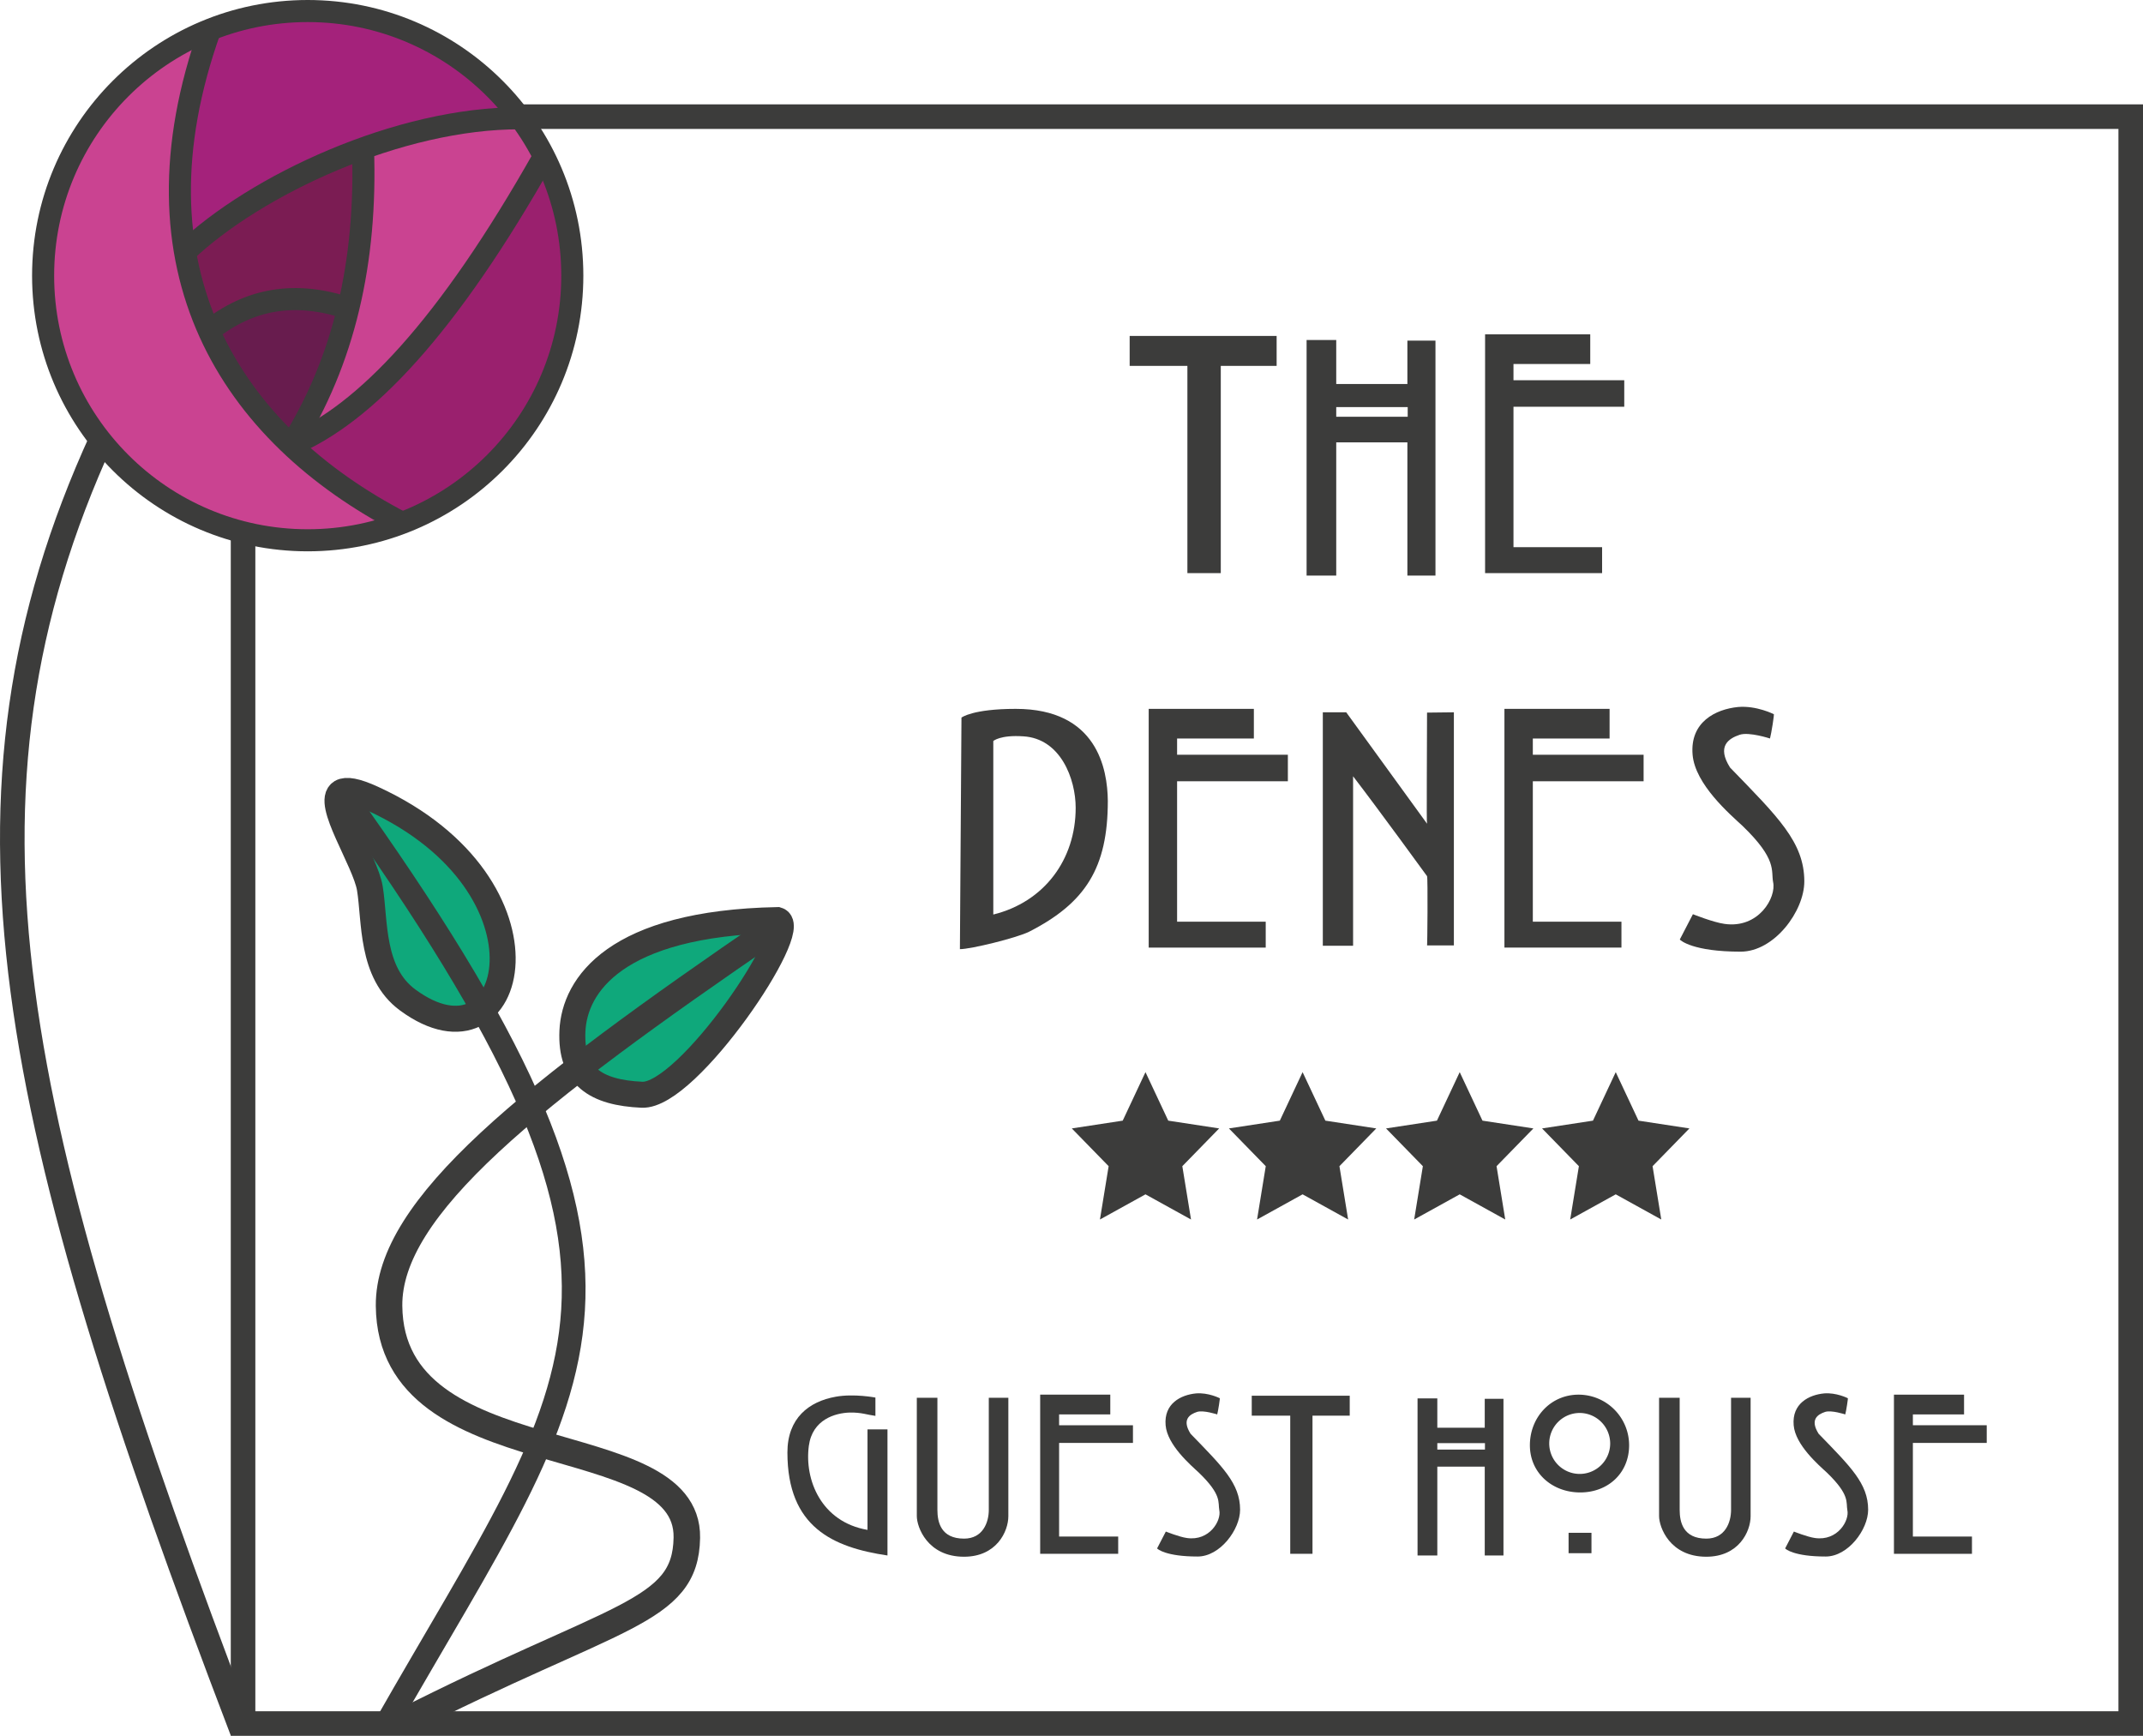 <svg xmlns="http://www.w3.org/2000/svg" viewBox="0 0 1573.228 1274.176"><g id="Layer_2" data-name="Layer 2"><g id="Layer_1-2" data-name="Layer 1"><rect x="178.433" y="85.623" width="1385.776" height="1179.533" style="fill:none;stroke:#3c3c3b;stroke-miterlimit:10;stroke-width:18.038px"/><path d="M299.264,734.015c-27.181-20.023-23.822-58.087-27.738-81.91-3.322-20.208-32.917-63.539-20.934-70.564,3.506-2.055,10.57-1.003,22.892,4.645C414.46,650.8,378.563,792.429,299.264,734.015Z" style="fill:#0fa87b;stroke:#3c3c3b;stroke-miterlimit:10;stroke-width:19.091px"/><path d="M420.233,756.768c1.537-33.359,31.336-79.028,150.519-81.378,17.89,5.234-65.761,129.766-99.5,128.211S418.696,790.127,420.233,756.768Z" style="fill:#0fa87b;stroke:#3c3c3b;stroke-miterlimit:10;stroke-width:19.091px"/><path d="M214.096,326.7c23.848,20.44,62.439,52.265,81.624,57.116,33.598-9.782,86.812-54.861,105.883-97.684,20.198-45.356,28.571-111.586-1.847-171.26-15.805,27.266-61.637,98.976-75.717,116.368S267.218,300.786,214.096,326.7Z" style="fill:#9a206e"/><path d="M153.815,24.195C122.498,26.604,67.966,79.014,51.438,119.723,14.069,202.349,38.93,266.017,57.906,299.102c52.677,91.845,156.19,114.574,237.814,84.714C189.908,328.931,161.924,263.782,153.815,242.926,145.206,220.786,111.836,168.007,153.815,24.195Z" style="fill:#ca4391"/><path d="M381.06,84.922c-22.02-26.024-41.299-43.506-81.391-63.146-42.59-18.95-114.207-18.867-145.855,2.418C136.259,83.132,127.625,121.52,136.259,185.013,214.096,114.872,318.719,86.823,381.06,84.922Z" style="fill:#a4227b"/><path d="M218.151,324.454c102.225-57.79,145.38-156.508,181.604-209.582A84.103,84.103,0,0,0,381.06,84.922c-34.463,1.901-74.135,7.998-116.59,24.455C274.901,224.045,237.182,284.047,218.151,324.454Z" style="fill:#ca4391"/><path d="M257.458,225.969c7.559-30.101,13.291-72.778,7.012-116.592-42.358,11.579-96.196,49.055-128.211,75.635,3.969,26.936,9.107,39.062,17.556,57.914C200.992,208.904,224.595,219.494,257.458,225.969Z" style="fill:#7b1c53"/><path d="M152.699,242.604c13.098,38.915,49.004,74.494,58.334,82.027,18.306-10.4,38.771-75.609,45.309-98.983C210.249,209.864,168.316,228.061,152.699,242.604Z" style="fill:#681c4e"/><path d="M250.592,581.541c260.226,363.403,182.697,421.341,32.052,685.919" style="fill:none;stroke:#3c3c3b;stroke-miterlimit:10;stroke-width:17.415px"/><path d="M74.831,321.691C-46.248,585.64,6.474,822.013,177.84,1270.735" style="fill:none;stroke:#3c3c3b;stroke-miterlimit:10;stroke-width:18.038px"/><path d="M293.52,1265.156c159.198-80.986,209.769-80.669,210.707-136.408,1.409-83.738-217.455-43.953-218.612-170.169-.666-72.62,103.52-154.918,282.162-277.071" style="fill:none;stroke:#3c3c3b;stroke-miterlimit:10;stroke-width:19.463px"/><path d="M829.313,246.584H937.209v21.992H896.203V420.685H871.693V268.575H829.313Z" style="fill:#3c3c3b"/><path d="M1033.197,422.517v-97.817H980.966v97.817H959.203V249.562h21.763V281.862h52.23V250.02h20.617V422.517Zm.229-123.703h-52.459v7.102h52.459Z" style="fill:#3c3c3b"/><path d="M1090.24,245.438h77.2v21.763h-56.354v11.912h81.323v19.472h-81.323V401.671h65.059v19.014h-85.905Z" style="fill:#3c3c3b"/><path d="M755.547,683.906c-9.163,4.581-42.838,12.828-50.855,12.828l1.145-169.978s8.018-6.415,39.859-6.415c59.79,0,67.35,44.213,67.579,67.579C813.276,637.173,796.782,662.831,755.547,683.906Zm-4.353-143.405c-16.951-1.146-21.991,3.437-21.991,3.437V671.306c37.34-9.163,60.477-40.318,60.477-78.346C789.68,571.885,778.685,542.105,751.195,540.501Z" style="fill:#3c3c3b"/><path d="M843.287,520.342h77.2v21.763H864.134v11.912H945.457v19.472H864.134V676.575h65.059v19.014H843.287Z" style="fill:#3c3c3b"/><path d="M1047.626,693.985c.229,1.374.688-49.939,0-50.855,0,0-35.278-48.565-54.292-73.306V694.215h-22.221V522.862h17.182l59.331,81.782c-.458,0,0-54.292,0-81.553l19.701-.229V693.985Z" style="fill:#3c3c3b"/><path d="M1104.44,520.342h77.2v21.763H1125.286v11.912h81.323v19.472H1125.286V676.575h65.059v19.014h-85.905Z" style="fill:#3c3c3b"/><path d="M1277.854,698.567c-35.049,0-44.212-8.247-44.67-8.935l9.621-18.556s14.89,5.956,23.137,7.102c25.199,3.666,38.257-19.472,35.736-30.696-1.604-8.477,3.207-16.494-22.449-41.235-9.163-8.476-34.82-30.468-36.653-52.23-2.062-24.053,16.952-33.445,33.446-35.049,13.516-1.146,26.115,5.269,26.115,5.269.687-.916-1.833,14.661-2.749,17.868,0,0-15.349-5.04-22.222-2.749-8.246,2.749-16.951,8.476-7.101,24.054,35.049,36.195,54.521,54.75,54.521,83.615C1324.586,668.787,1302.595,698.567,1277.854,698.567Z" style="fill:#3c3c3b"/><polygon points="840.926 876.704 807.496 895.183 813.881 856.043 786.836 828.324 824.211 822.614 840.926 787.004 857.64 822.614 895.016 828.324 867.971 856.043 874.355 895.183 840.926 876.704" style="fill:#3c3c3b"/><polygon points="956.267 876.704 922.838 895.183 929.222 856.043 902.177 828.324 939.552 822.614 956.267 787.004 972.982 822.614 1010.357 828.324 983.312 856.043 989.696 895.183 956.267 876.704" style="fill:#3c3c3b"/><polygon points="1071.608 876.704 1038.179 895.183 1044.563 856.043 1017.518 828.324 1054.893 822.614 1071.608 787.004 1088.323 822.614 1125.698 828.324 1098.653 856.043 1105.037 895.183 1071.608 876.704" style="fill:#3c3c3b"/><polygon points="1186.151 876.704 1152.722 895.183 1159.106 856.043 1132.061 828.324 1169.436 822.614 1186.151 787.004 1202.866 822.614 1240.241 828.324 1213.196 856.043 1219.58 895.183 1186.151 876.704" style="fill:#3c3c3b"/><path d="M578.06,1066.207c0-25.2,15.731-37.418,35.433-40.931,13.44-2.443,29.171.611,29.171.611v13.439c-5.957-.764-10.232-2.597-18.785-2.443-10.691.306-27.49,5.04-30.087,24.436-3.36,25.047,9.163,55.897,43.068,61.701v-73.767h14.661v92.552C611.507,1135.849,578.06,1121.035,578.06,1066.207Z" style="fill:#3c3c3b"/><path d="M673.054,1026.04h15.119V1108.359c0,9.011,2.597,21.075,19.549,21.075,13.898,0,18.175-12.064,18.175-21.075V1026.04H740.253v86.9c0,11.302-8.706,29.781-32.531,29.781-26.879,0-34.668-21.839-34.668-29.781Z" style="fill:#3c3c3b"/><path d="M763.618,1023.749h51.469v14.509H777.516v7.942h54.218v12.981H777.516v68.727h43.374v12.676H763.618Z" style="fill:#3c3c3b"/><path d="M879.229,1142.569c-23.367,0-29.477-5.498-29.781-5.956l6.414-12.371s9.927,3.971,15.425,4.734c16.8,2.444,25.506-12.981,23.825-20.465-1.068-5.65,2.139-10.996-14.967-27.49-6.109-5.651-23.214-20.312-24.436-34.821-1.375-16.036,11.301-22.298,22.298-23.367,9.011-.764,17.41,3.513,17.41,3.513.458-.611-1.222,9.774-1.833,11.912,0,0-10.232-3.359-14.814-1.832-5.498,1.832-11.301,5.65-4.734,16.036,23.367,24.13,36.349,36.501,36.349,55.744C910.384,1122.715,895.723,1142.569,879.229,1142.569Z" style="fill:#3c3c3b"/><path d="M918.937,1024.512h71.934v14.662H963.533v101.409H947.191V1039.174H918.937Z" style="fill:#3c3c3b"/><path d="M1089.988,1141.805v-65.214h-34.821v65.214H1040.658V1026.498h14.509v21.534h34.821v-21.229h13.745v115.002Zm.152-82.472h-34.974v4.734h34.974Z" style="fill:#3c3c3b"/><path d="M1158.865,1023.749c-20.465,0-35.737,16.647-35.737,37.112s16.494,34.669,36.959,34.669c20.466,0,35.891-14.204,35.891-34.669A37.152,37.152,0,0,0,1158.865,1023.749Zm23.215,35.891c0-.026-.002-.051-.002-.076a22.374,22.374,0,1,1-22.296-22.374,22.486,22.486,0,0,1,22.296,22.374c0-.026.002-.051.002-.076Z" style="fill:#3c3c3b"/><rect x="1151.534" y="1125.159" width="16.8" height="14.967" style="fill:#3c3c3b"/><path d="M1217.969,1026.04h15.119V1108.359c0,9.011,2.597,21.075,19.549,21.075,13.898,0,18.175-12.064,18.175-21.075V1026.04h14.356v86.9c0,11.302-8.706,29.781-32.531,29.781-26.879,0-34.668-21.839-34.668-29.781Z" style="fill:#3c3c3b"/><path d="M1340.3,1142.569c-23.367,0-29.477-5.498-29.782-5.956l6.415-12.371s9.927,3.971,15.425,4.734c16.8,2.444,25.506-12.981,23.825-20.465-1.068-5.65,2.139-10.996-14.967-27.49-6.109-5.651-23.214-20.312-24.436-34.821-1.375-16.036,11.301-22.298,22.298-23.367,9.011-.764,17.41,3.513,17.41,3.513.458-.611-1.222,9.774-1.833,11.912,0,0-10.232-3.359-14.813-1.832-5.499,1.832-11.302,5.65-4.735,16.036,23.367,24.13,36.349,36.501,36.349,55.744C1371.455,1122.715,1356.794,1142.569,1340.3,1142.569Z" style="fill:#3c3c3b"/><path d="M1390.393,1023.749h51.469v14.509h-37.57v7.942h54.218v12.981h-54.218v68.727h43.374v12.676h-57.272Z" style="fill:#3c3c3b"/><circle cx="225.898" cy="202.349" r="194.248" style="fill:none;stroke:#3c3c3b;stroke-miterlimit:10;stroke-width:16.202px"/><path d="M154.234,21.777C91.535,197.34,169.06,318.419,295.301,383.816" style="fill:none;stroke:#3c3c3b;stroke-miterlimit:10;stroke-width:16.202px"/><path d="M382.059,86.825c-89.268-.356-194.706,49.092-246.218,98.187" style="fill:none;stroke:#3c3c3b;stroke-miterlimit:10;stroke-width:16.202px"/><path d="M213.677,326.7c54.011-22.575,114.743-86.143,185.659-211.828" style="fill:none;stroke:#3c3c3b;stroke-miterlimit:10;stroke-width:16.202px"/><path d="M266.469,108.943c2.959,83.094-13.877,156.069-52.792,217.757" style="fill:none;stroke:#3c3c3b;stroke-miterlimit:10;stroke-width:16.202px"/><path d="M153.397,242.926q44.663-36.01,102.248-16.542" style="fill:none;stroke:#3c3c3b;stroke-miterlimit:10;stroke-width:16.202px"/></g></g></svg>